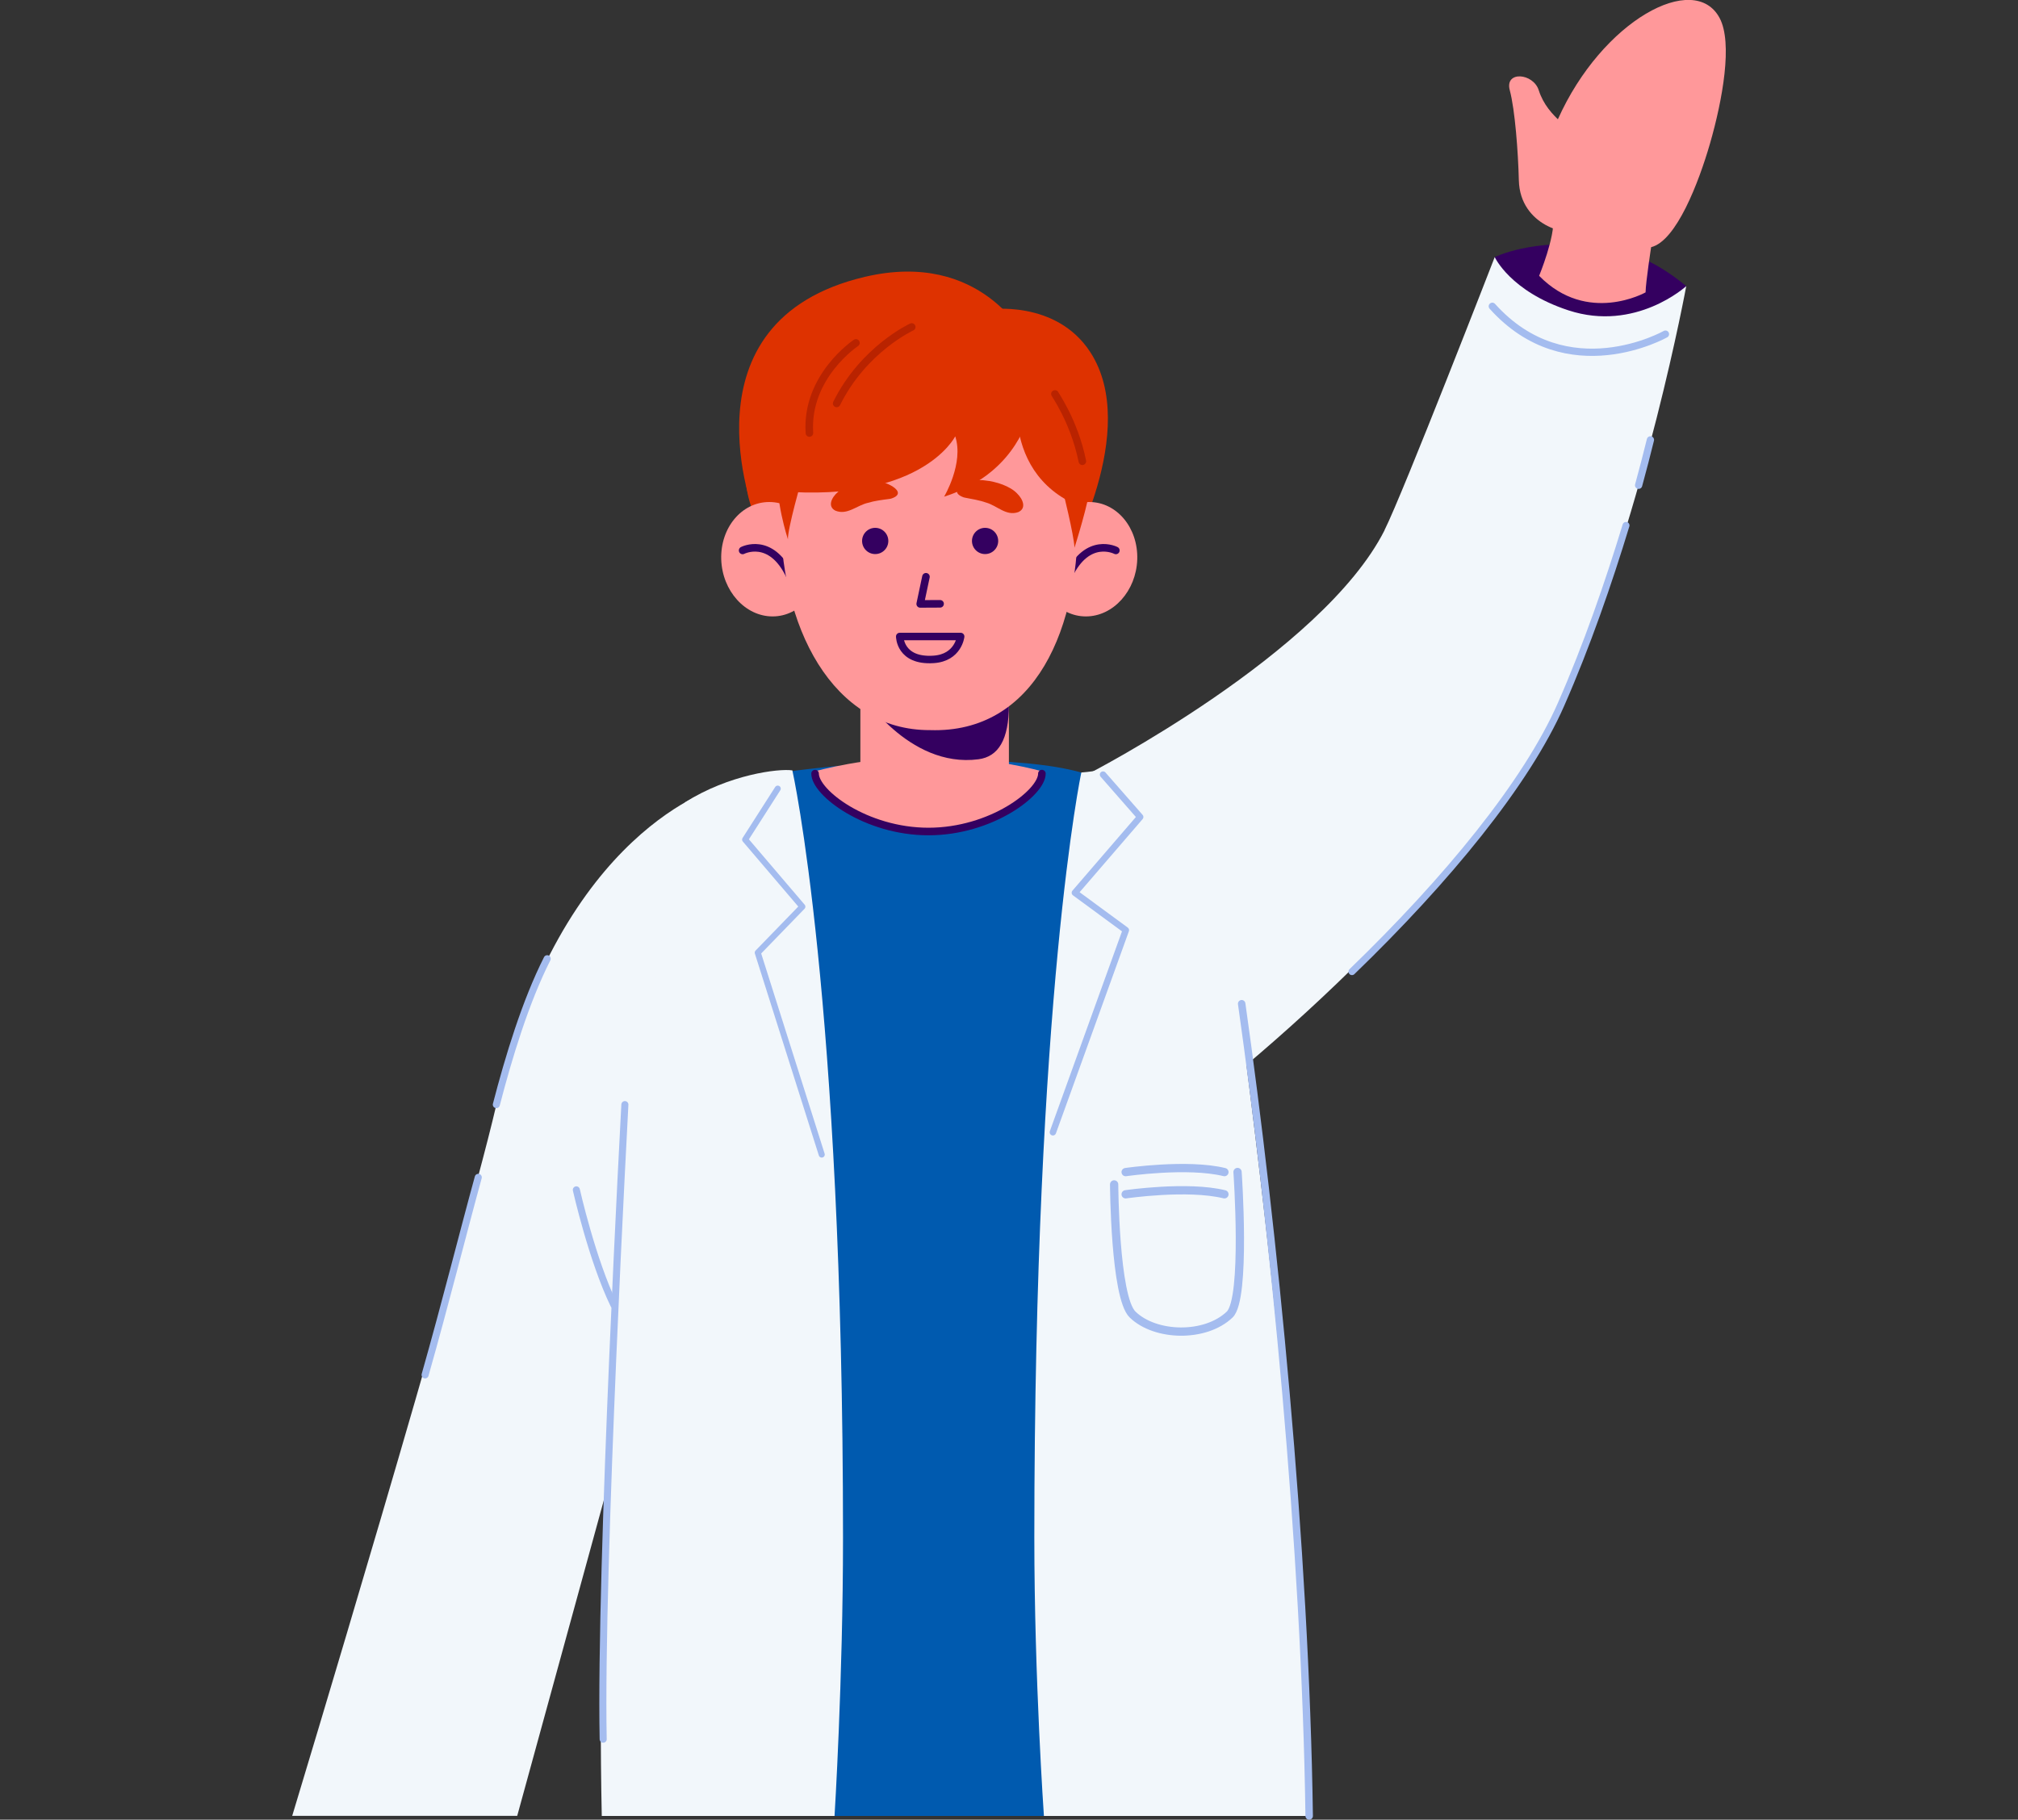 <?xml version="1.0" encoding="UTF-8"?><svg id="uuid-9971ca9b-dd4f-4f80-8840-dc930404f2e1" xmlns="http://www.w3.org/2000/svg" viewBox="0 0 200 180.37"><rect x="0" y="0" width="200" height="180.37" fill="#333333" stroke="none"/><g id="uuid-4007ee9f-ee8c-42b5-ba5a-9d5139d303fd"><path d="M66.05,180h56.4l-1.16-84.97-8.14-14.57s-.59-1.59-4.18-3.24c-2.21-1.01-5.66-1.56-10.75-1.81-7.58-.36-15.57.5-19.36.97-1.09.13-4.03.96-4.03.96l-7.33,15.83-1.44,86.83Z" style="fill:#005aaf; stroke-width:0px;"/><path d="M80.78,76.45c0,1.89,5.03,5.74,11.24,5.74s11.24-3.85,11.24-5.74c0,0-5.03-1.45-11.24-1.45s-11.24,1.45-11.24,1.45Z" style="fill:#ff989a; stroke-width:0px;"/><path d="M78.04,33.09s-6.67,10.53-3.21,18.09l5.23,2.44-2.02-20.54Z" style="fill:#de3200; stroke-width:0px;"/><path d="M101.65,33.57s-4.35-8.85-15.93-6.13c-18.58,4.37-10.89,23.74-10.89,23.74l4.14-8.14,7.35-4.72,15.32-4.74Z" style="fill:#de3200; stroke-width:0px;"/><path d="M97.9,30.68s6.75-1.03,10.16,4.23c5.01,7.72-2.38,20.77-2.38,20.77l-7.78-25Z" style="fill:#de3200; stroke-width:0px;"/><rect x="85.28" y="68.59" width="14.72" height="11.75" transform="translate(185.27 148.92) rotate(180)" style="fill:#ff989a; stroke-width:0px;"/><path d="M99.99,69.87c0,3.45-1.04,5.13-3.02,5.39-6.99.91-11.69-6.68-11.69-6.68l3.3.69s10.94-3.2,11.41.59Z" style="fill:#340060; stroke-width:0px;"/><path d="M102.86,55.45c-.08,3.13,2.05,5.65,4.76,5.65,2.71,0,4.99-2.53,5.09-5.65.1-3.14-2.03-5.69-4.76-5.69-2.73,0-5.01,2.56-5.09,5.7Z" style="fill:#ff989a; stroke-width:0px;"/><path d="M110.59,54.56s-2.79-1.46-4.68,2.52" style="fill:none; stroke:#340060; stroke-linecap:round; stroke-linejoin:round; stroke-width:.75px;"/><path d="M81.33,55.45c.08,3.13-2.05,5.65-4.76,5.65-2.71,0-4.99-2.53-5.09-5.65-.1-3.14,2.03-5.69,4.76-5.69,2.73,0,5.01,2.56,5.09,5.7Z" style="fill:#ff989a; stroke-width:0px;"/><path d="M73.6,54.56s2.79-1.46,4.68,2.52" style="fill:none; stroke:#340060; stroke-linecap:round; stroke-linejoin:round; stroke-width:.75px;"/><path d="M77.36,50.19c-.24,12.03,5.24,22.23,14.83,22.18,10.34.33,14.96-10.01,14.63-22-.31-11.55-7.74-15.77-15.6-15.84-7.87-.06-13.64,4.08-13.87,15.66Z" style="fill:#ff989a; stroke-width:0px;"/><polyline points="91.77 57.17 91.2 59.86 93.17 59.85" style="fill:none; stroke:#340060; stroke-linecap:round; stroke-linejoin:round; stroke-width:.75px;"/><circle cx="86.74" cy="53.62" r="1.3" style="fill:#340060; stroke-width:0px;"/><circle cx="97.63" cy="53.62" r="1.3" style="fill:#340060; stroke-width:0px;"/><path d="M95.2,63.09h-6.03s0,2.49,3.35,2.27c2.46-.16,2.69-2.27,2.69-2.27Z" style="fill:none; stroke:#340060; stroke-linecap:round; stroke-linejoin:round; stroke-width:.74px;"/><path d="M95.69,49.34c.68.13,1.41.25,2.06.48,1.1.32,1.97,1.36,3.17.94.83-.37.48-1.27-.13-1.86-.68-.71-2.04-1.17-3.19-1.28-1.22-.24-4.03.97-2.09,1.68l.18.04Z" style="fill:#de3200; stroke-width:0px;"/><path d="M88.11,49.46c-.69.09-1.43.18-2.09.38-1.12.26-2.05,1.25-3.22.78-.81-.41-.4-1.3.24-1.85.72-.67,2.1-1.06,3.26-1.12,1.23-.18,3.97,1.17,1.99,1.78l-.18.03Z" style="fill:#de3200; stroke-width:0px;"/><path d="M102.62,33.99s2.09,11.65-9.05,15.24c0,0,1.98-3.32,1.1-5.98,0,0-3.48,7.05-18.92,5.29,0,0,2.77-24.5,26.87-14.55Z" style="fill:#de3200; stroke-width:0px;"/><path d="M101.12,36.62s-2.67,10.07,5.9,13.57c0,0,1.77-5.85,0-9.78s-5.9-3.79-5.9-3.79Z" style="fill:#de3200; stroke-width:0px;"/><path d="M105.31,48.53s1.13,4.49,1.18,5.76c0,0,1.48-4.65,1.56-6.24l-2.75.47Z" style="fill:#de3200; stroke-width:0px;"/><path d="M79.45,47.53s-1.4,4.88-1.36,5.93c0,0-1.36-4.15-.93-6.63l2.29.7Z" style="fill:#de3200; stroke-width:0px;"/><path d="M80.78,76.68c0,1.89,5.03,5.74,11.24,5.74s11.24-3.85,11.24-5.74" style="fill:none; stroke:#340060; stroke-linecap:round; stroke-linejoin:round; stroke-width:.75px;"/><path d="M71.33,77.98s-15.74,4.12-22.13,31.5c-3.7,15.85-20.24,70.51-20.24,70.51h22.3s15.09-55,15.09-55l4.99-47.01Z" style="fill:#f2f7fb; stroke-width:0px;"/><path d="M47.4,116.7c-1.48,5.38-3.28,12.58-5.27,19.58" style="fill:none; stroke:#a4bcef; stroke-linecap:round; stroke-linejoin:round; stroke-width:.7px;"/><path d="M54.23,95.03c-2.15,4.25-3.82,9.76-5.04,14.46" style="fill:none; stroke:#a4bcef; stroke-linecap:round; stroke-linejoin:round; stroke-width:.7px;"/><path d="M158.28,24.38c2.78.34,5.62,1.32,8.84,3.98,0,0-3.33,4.58-10.21,3.28-8.02-1.51-8.78-6.15-8.78-6.15,0,0,3.76-1.89,10.14-1.1Z" style="fill:#340060; stroke-width:0px;"/><path d="M163.09,28.98s-5.76,3.25-10.55-1.64c0,0,1.6-3.89,1.39-5.71-.28-2.4-1.24-5.99.47-9.81,4.39-9.81,13.53-14.73,16.03-10.03,1.31,2.46.29,8.11-.95,12.42-1.13,3.91-3.35,9.68-5.84,10.29,0,0-.53,3.43-.55,4.47Z" style="fill:#ff989a; stroke-width:0px;"/><path d="M137.21,52.56c1.82-3.6,10.93-27.08,10.93-27.08,0,0,1.52,3.38,7.3,5.28,6.67,2.19,11.68-2.4,11.68-2.4,0,0-3.95,21.59-11.54,39.53-5.61,13.26-23.58,31.68-39.96,43.97l-7.71-35.18s23.14-11.91,29.31-24.12Z" style="fill:#f2f7fb; stroke-width:0px;"/><path d="M155.9,22.73c-.26.69-5.25-.26-5.37-4.85-.07-2.81-.38-7-.9-8.94s2.32-1.71,2.87,0c.93,2.89,3.57,3.81,4.44,5.56.87,1.75.95,3.57-.05,5.9s-.99,2.33-.99,2.33Z" style="fill:#ff989a; stroke-width:0px;"/><path d="M165.06,33.12s-9.73,5.51-17.16-2.76" style="fill:none; stroke:#a4bcef; stroke-linecap:round; stroke-linejoin:round; stroke-width:.72px;"/><path d="M161.15,52.08c-1.74,5.72-3.88,11.91-6.43,17.72-3.43,7.82-11.33,17.43-20.73,26.51" style="fill:none; stroke:#a4bcef; stroke-linecap:round; stroke-linejoin:round; stroke-width:.69px;"/><path d="M163.57,43.6c-.35,1.42-.74,2.93-1.17,4.5" style="fill:none; stroke:#a4bcef; stroke-linecap:round; stroke-linejoin:round; stroke-width:.72px;"/><path d="M67.87,79.55s-9.37,46.05-8.23,100.45h23.07s.84-13.51.84-27.58c0-53.63-5.02-76.06-5.02-76.06-1.36-.2-6.29.41-10.66,3.18Z" style="fill:#f2f7fb; stroke-width:0px;"/><path d="M61.93,109.49s-2.49,45.93-2.15,62.9" style="fill:none; stroke:#a4bcef; stroke-linecap:round; stroke-linejoin:round; stroke-width:.7px;"/><path d="M57.12,117.94s1.57,6.97,3.72,11.4" style="fill:none; stroke:#a4bcef; stroke-linecap:round; stroke-linejoin:round; stroke-width:.7px;"/><polyline points="77.08 78.17 73.85 83.22 79.52 89.87 75.1 94.43 81.44 114.44" style="fill:none; stroke:#a4bcef; stroke-linecap:round; stroke-linejoin:round; stroke-width:.6px;"/><path d="M119.61,77.49s9.53,60.35,10.14,102.51h-26.29s-.95-13.53-.95-27.61c0-53.69,4.64-75.8,4.66-75.82,3.37-.27,1.29-.86,12.43.92Z" style="fill:#f2f7fb; stroke-width:0px;"/><polyline points="109.32 76.78 113 80.98 106.53 88.49 111.58 92.2 104.35 112.23" style="fill:none; stroke:#a4bcef; stroke-linecap:round; stroke-linejoin:round; stroke-width:.64px;"/><path d="M111.56,116.18s6.14-.9,9.79,0" style="fill:none; stroke:#a4bcef; stroke-linecap:round; stroke-linejoin:round; stroke-width:.82px;"/><path d="M111.56,118.38s6.14-.9,9.79,0" style="fill:none; stroke:#a4bcef; stroke-linecap:round; stroke-linejoin:round; stroke-width:.82px;"/><path d="M110.42,117.4s.06,11.19,1.83,12.9c2.26,2.19,7.2,2.31,9.62,0,1.66-1.59.78-14.13.78-14.13" style="fill:none; stroke:#a4bcef; stroke-linecap:round; stroke-linejoin:round; stroke-width:.82px;"/><path d="M123.06,99.49c3.16,22.3,6.32,53.87,6.69,80.51" style="fill:none; stroke:#a4bcef; stroke-linecap:round; stroke-linejoin:round; stroke-width:.74px;"/><path d="M84.83,33.99s-4.98,3.3-4.61,8.93" style="fill:none; stroke:#b92300; stroke-linecap:round; stroke-linejoin:round; stroke-width:.75px;"/><path d="M90.36,32.41s-4.77,2.18-7.44,7.58" style="fill:none; stroke:#b92300; stroke-linecap:round; stroke-linejoin:round; stroke-width:.75px;"/><path d="M104.56,39.05c-.16-.16,1.88,2.58,2.71,6.67" style="fill:none; stroke:#b92300; stroke-linecap:round; stroke-linejoin:round; stroke-width:.75px;"/><rect width="200" height="180" style="fill:none; stroke-width:0px;"/></g></svg>